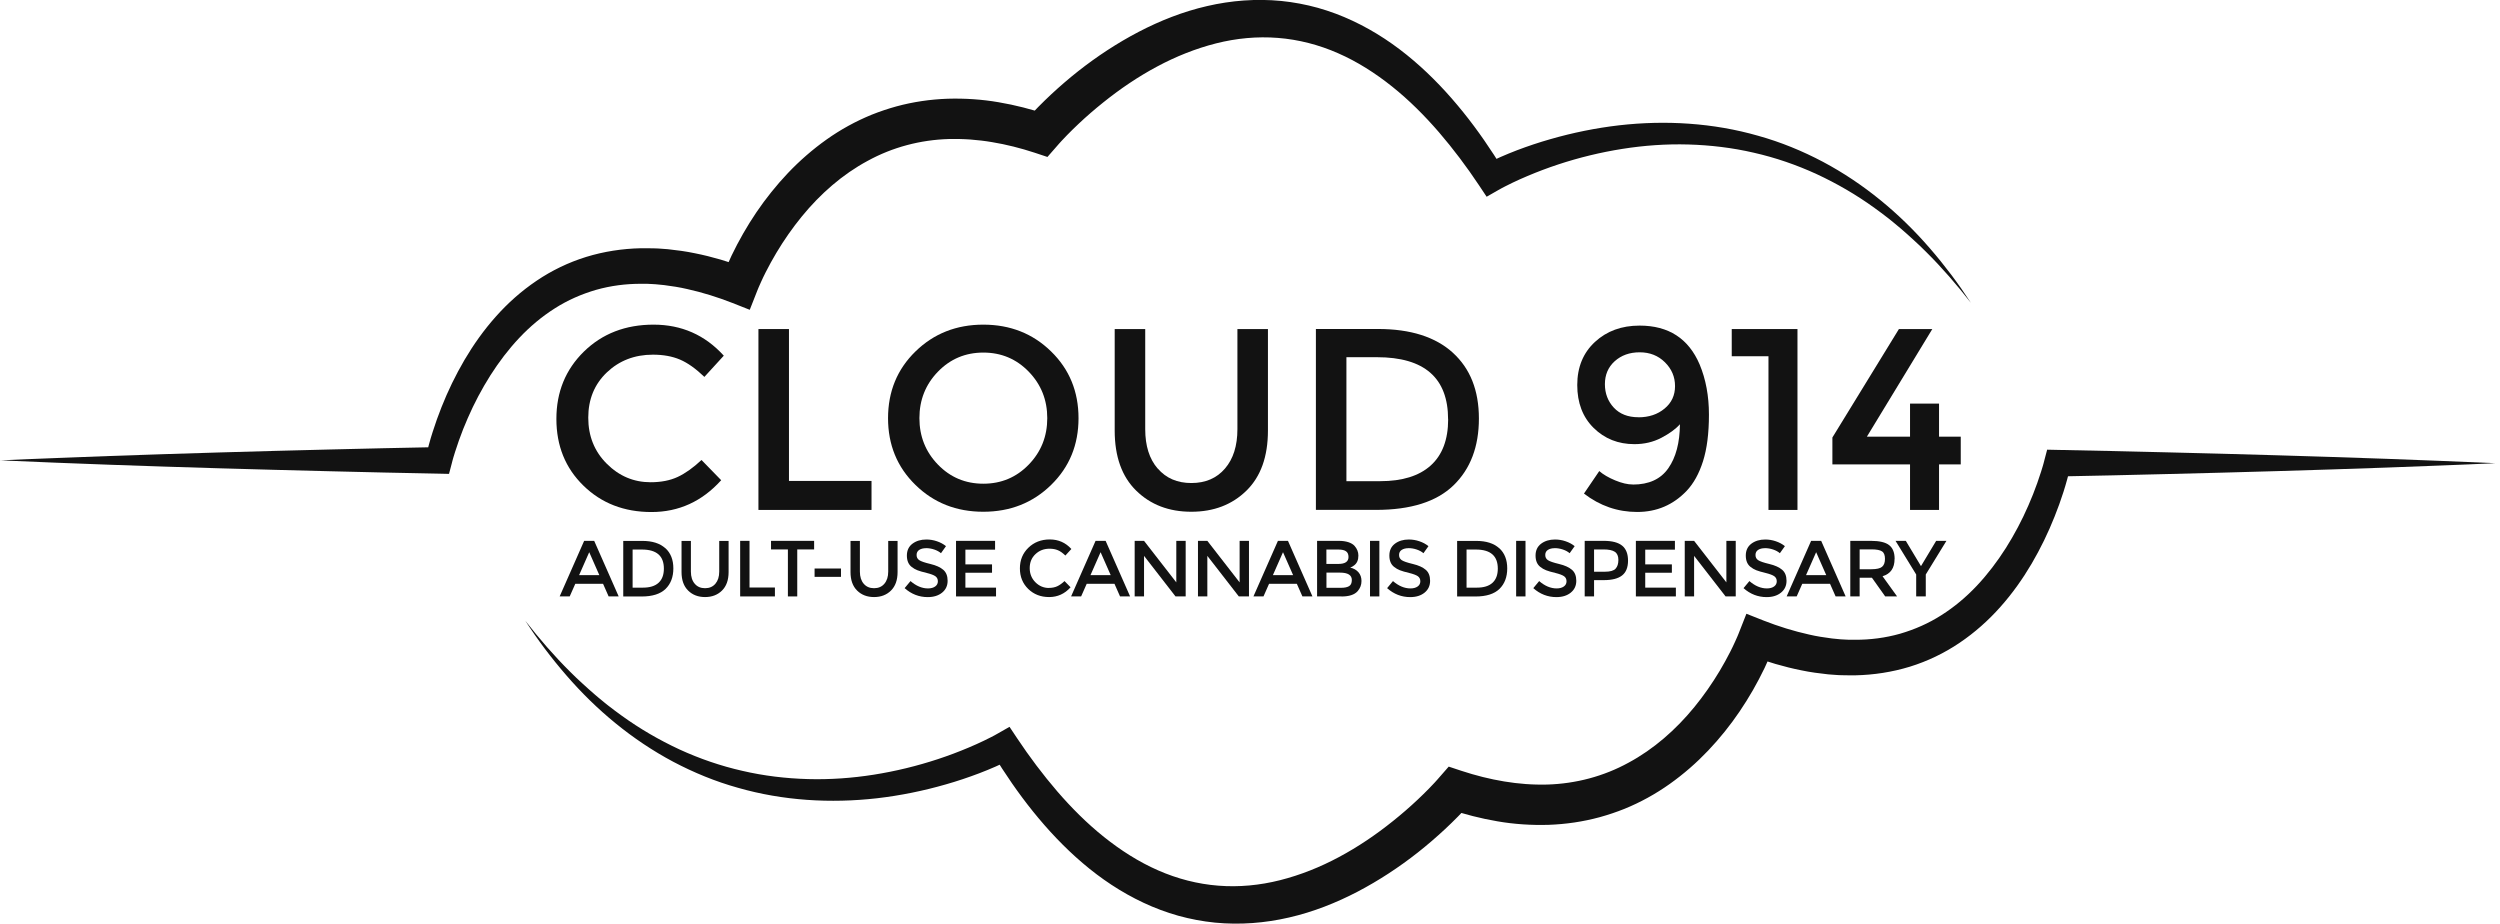 <svg xmlns="http://www.w3.org/2000/svg" width="203" height="75" viewBox="0 0 203 75" fill="none"><g clip-path="url(#clip0_7605_2798)"><path d="M9.15527e-05 37.385C1.485 37.311 2.969 37.256 4.453 37.197L8.907 37.027L13.36 36.876L17.813 36.739C20.782 36.656 23.751 36.569 26.72 36.5L31.173 36.395L35.626 36.303L34.568 37.156L34.632 36.871L34.696 36.606C34.737 36.432 34.783 36.258 34.834 36.083C34.925 35.74 35.026 35.401 35.136 35.062C35.351 34.384 35.59 33.719 35.851 33.06C36.373 31.74 36.996 30.457 37.72 29.22C38.449 27.983 39.287 26.801 40.258 25.711C41.225 24.62 42.334 23.631 43.571 22.797C44.803 21.963 46.168 21.303 47.607 20.859C49.041 20.419 50.539 20.19 52.024 20.158H52.578C52.761 20.158 52.949 20.158 53.132 20.167L53.412 20.176L53.687 20.195L54.236 20.236C54.965 20.314 55.693 20.41 56.408 20.561C57.838 20.845 59.226 21.262 60.568 21.766L58.589 22.682L58.644 22.536L58.69 22.407L58.786 22.16C58.85 22 58.919 21.839 58.983 21.684C59.12 21.367 59.258 21.061 59.404 20.753C59.698 20.14 60.014 19.544 60.348 18.958C61.022 17.785 61.778 16.658 62.635 15.595C63.487 14.532 64.43 13.528 65.475 12.621C66.52 11.714 67.656 10.894 68.884 10.22C69.498 9.882 70.135 9.579 70.785 9.313C71.44 9.052 72.105 8.828 72.787 8.64C74.148 8.269 75.545 8.067 76.943 8.017C78.34 7.976 79.728 8.067 81.084 8.301C82.441 8.53 83.765 8.874 85.047 9.3L83.274 9.799L83.412 9.639L83.54 9.497L83.792 9.222C83.962 9.039 84.131 8.864 84.301 8.69C84.644 8.342 84.993 8.003 85.345 7.673C86.055 7.013 86.793 6.377 87.554 5.776C89.079 4.576 90.715 3.499 92.456 2.588C94.197 1.681 96.057 0.943 98.013 0.494C99.965 0.04 102.008 -0.12 104.029 0.077C105.037 0.178 106.036 0.366 107.011 0.636C107.983 0.911 108.931 1.264 109.834 1.69C111.648 2.537 113.302 3.651 114.786 4.92C116.275 6.189 117.599 7.604 118.804 9.098C120.009 10.592 121.081 12.168 122.071 13.78L120.499 13.391L120.683 13.295L120.852 13.212L121.182 13.052C121.402 12.947 121.622 12.85 121.842 12.75C122.282 12.557 122.726 12.374 123.171 12.204C124.064 11.865 124.967 11.563 125.883 11.302C127.711 10.775 129.58 10.395 131.472 10.175C135.247 9.744 139.119 9.978 142.77 11.027C144.598 11.536 146.358 12.259 148.021 13.139C149.684 14.023 151.251 15.077 152.699 16.259C154.151 17.441 155.484 18.751 156.698 20.153C157.917 21.555 159.03 23.04 160.034 24.588C158.897 23.131 157.693 21.734 156.387 20.442C156.222 20.282 156.061 20.117 155.897 19.961L155.393 19.494C155.063 19.177 154.71 18.884 154.366 18.577C154.197 18.426 154.014 18.284 153.839 18.137C153.661 17.995 153.491 17.844 153.308 17.707C152.946 17.432 152.584 17.148 152.213 16.887C150.738 15.819 149.157 14.903 147.521 14.142C145.877 13.386 144.168 12.8 142.413 12.401C140.663 11.994 138.872 11.783 137.085 11.732C135.293 11.682 133.502 11.81 131.733 12.09C129.965 12.369 128.219 12.795 126.524 13.354C125.677 13.634 124.838 13.95 124.018 14.298C123.606 14.472 123.203 14.651 122.804 14.843C122.607 14.94 122.405 15.036 122.213 15.137L121.924 15.288L121.787 15.366L121.663 15.434L120.715 15.975L120.096 15.045C119.093 13.538 118.007 12.094 116.843 10.738C115.675 9.387 114.415 8.127 113.045 7.032C111.68 5.941 110.209 5.002 108.647 4.32C107.868 3.976 107.066 3.701 106.246 3.49C105.431 3.284 104.602 3.142 103.763 3.078C102.091 2.945 100.396 3.105 98.746 3.522C97.097 3.939 95.484 4.585 93.954 5.405C92.419 6.225 90.958 7.215 89.583 8.319C88.896 8.869 88.227 9.446 87.586 10.051C87.265 10.353 86.949 10.66 86.646 10.972C86.495 11.128 86.344 11.288 86.197 11.444L85.982 11.682L85.79 11.902L85.052 12.745L84.017 12.401C82.876 12.026 81.717 11.732 80.548 11.54C79.966 11.439 79.38 11.375 78.798 11.329C78.505 11.311 78.216 11.293 77.923 11.288C77.63 11.279 77.341 11.288 77.053 11.288C74.734 11.357 72.471 11.952 70.446 13.066C68.412 14.161 66.611 15.737 65.104 17.583C64.348 18.509 63.661 19.494 63.042 20.529C62.735 21.047 62.442 21.574 62.172 22.11C62.039 22.375 61.906 22.646 61.787 22.916C61.727 23.049 61.668 23.186 61.608 23.319L61.526 23.516L61.457 23.69L60.88 25.156L59.478 24.602C58.273 24.13 57.04 23.745 55.799 23.47C55.18 23.324 54.553 23.232 53.929 23.15L53.462 23.104L53.229 23.081L52.995 23.067L52.528 23.044H52.06C50.819 23.04 49.586 23.2 48.404 23.535C47.227 23.878 46.09 24.373 45.046 25.042C43.997 25.706 43.03 26.517 42.16 27.443C41.289 28.368 40.51 29.394 39.814 30.489C39.122 31.584 38.508 32.743 37.986 33.944C37.72 34.544 37.482 35.153 37.262 35.772C37.152 36.079 37.047 36.39 36.95 36.702C36.9 36.858 36.854 37.014 36.808 37.165L36.744 37.394L36.689 37.609L36.46 38.48L35.635 38.461L31.182 38.37L26.729 38.264C23.76 38.196 20.791 38.108 17.822 38.026L13.369 37.889L8.916 37.737L4.463 37.568C2.978 37.508 1.494 37.449 0.009 37.38L9.15527e-05 37.385Z" fill="#121212"></path><path d="M202.693 37.609C201.208 37.682 199.724 37.737 198.239 37.797L193.786 37.967L189.333 38.118L184.879 38.255C181.911 38.338 178.942 38.425 175.973 38.493L171.52 38.599L167.066 38.69L168.125 37.838L168.061 38.122L167.996 38.388C167.955 38.562 167.909 38.736 167.859 38.91C167.763 39.254 167.667 39.593 167.557 39.932C167.341 40.61 167.103 41.274 166.837 41.934C166.315 43.254 165.692 44.536 164.968 45.773C164.24 47.011 163.401 48.193 162.43 49.283C161.463 50.373 160.354 51.363 159.117 52.197C157.885 53.031 156.52 53.69 155.081 54.135C153.647 54.575 152.149 54.804 150.664 54.836H150.11C149.927 54.836 149.739 54.836 149.556 54.827L149.276 54.818L149.001 54.799L148.452 54.758C147.723 54.68 146.995 54.584 146.28 54.433C144.85 54.149 143.462 53.732 142.12 53.228L144.099 52.311L144.044 52.458L143.998 52.586L143.902 52.834C143.838 52.994 143.769 53.154 143.705 53.31C143.568 53.626 143.43 53.933 143.284 54.24C142.99 54.854 142.674 55.45 142.34 56.036C141.666 57.209 140.91 58.336 140.054 59.399C139.201 60.462 138.258 61.465 137.213 62.372C136.168 63.28 135.032 64.1 133.804 64.773C133.19 65.112 132.554 65.415 131.903 65.68C131.248 65.942 130.583 66.166 129.901 66.354C128.54 66.725 127.143 66.927 125.745 66.977C124.348 67.018 122.96 66.927 121.604 66.693C120.247 66.464 118.923 66.12 117.641 65.694L119.414 65.195L119.276 65.355L119.148 65.497L118.896 65.772C118.726 65.955 118.557 66.129 118.387 66.303C118.044 66.652 117.696 66.991 117.343 67.32C116.633 67.98 115.895 68.617 115.134 69.217C113.609 70.418 111.973 71.494 110.232 72.406C108.491 73.313 106.631 74.051 104.675 74.5C102.723 74.953 100.68 75.114 98.659 74.917C97.651 74.816 96.653 74.628 95.677 74.358C94.705 74.083 93.757 73.73 92.854 73.304C91.04 72.456 89.386 71.343 87.902 70.074C86.413 68.805 85.089 67.389 83.884 65.896C82.679 64.402 81.607 62.826 80.617 61.213L82.189 61.603L82.005 61.699L81.836 61.781L81.506 61.942C81.286 62.047 81.066 62.143 80.846 62.244C80.406 62.437 79.962 62.62 79.517 62.789C78.624 63.128 77.722 63.431 76.805 63.692C74.977 64.219 73.108 64.599 71.216 64.819C67.441 65.25 63.569 65.016 59.918 63.967C58.09 63.458 56.33 62.734 54.667 61.855C53.004 60.971 51.437 59.917 49.989 58.735C48.537 57.553 47.204 56.242 45.99 54.84C44.771 53.438 43.658 51.954 42.654 50.405C43.791 51.862 44.995 53.26 46.301 54.552C46.466 54.712 46.627 54.877 46.791 55.033L47.295 55.5C47.625 55.816 47.978 56.109 48.322 56.416C48.491 56.568 48.675 56.71 48.849 56.856C49.027 56.998 49.197 57.15 49.38 57.287C49.742 57.562 50.104 57.846 50.475 58.107C51.95 59.175 53.531 60.091 55.166 60.851C56.811 61.607 58.52 62.194 60.275 62.592C62.025 63 63.812 63.211 65.603 63.261C67.395 63.312 69.186 63.183 70.955 62.904C72.723 62.624 74.469 62.198 76.164 61.639C77.011 61.36 77.85 61.044 78.67 60.696C79.082 60.522 79.485 60.343 79.884 60.15C80.081 60.054 80.283 59.958 80.475 59.857L80.764 59.706L80.901 59.628L81.025 59.559L81.973 59.019L82.592 59.949C83.595 61.456 84.681 62.899 85.845 64.255C87.013 65.607 88.273 66.867 89.643 67.962C91.008 69.052 92.479 69.992 94.041 70.674C94.82 71.018 95.622 71.293 96.442 71.504C97.257 71.71 98.087 71.852 98.925 71.916C100.597 72.049 102.292 71.888 103.942 71.471C105.591 71.055 107.204 70.409 108.734 69.588C110.269 68.768 111.73 67.779 113.105 66.674C113.792 66.125 114.461 65.547 115.102 64.943C115.423 64.64 115.739 64.333 116.042 64.022C116.193 63.866 116.344 63.706 116.491 63.55L116.706 63.312L116.898 63.092L117.636 62.249L118.671 62.592C119.812 62.968 120.971 63.261 122.14 63.454C122.722 63.554 123.308 63.619 123.89 63.664C124.183 63.683 124.472 63.701 124.765 63.706C125.058 63.715 125.347 63.706 125.635 63.706C127.954 63.637 130.217 63.041 132.242 61.928C134.276 60.833 136.077 59.257 137.584 57.411C138.34 56.485 139.027 55.5 139.646 54.465C139.953 53.947 140.246 53.42 140.516 52.884C140.649 52.618 140.782 52.348 140.901 52.078C140.961 51.945 141.02 51.807 141.08 51.675L141.162 51.477L141.231 51.303L141.808 49.837L143.21 50.392C144.415 50.864 145.648 51.248 146.889 51.523C147.508 51.67 148.135 51.762 148.758 51.844L149.226 51.89L149.459 51.913L149.693 51.926L150.16 51.949H150.628C151.869 51.954 153.102 51.794 154.284 51.459C155.461 51.116 156.598 50.621 157.642 49.952C158.691 49.288 159.658 48.477 160.529 47.551C161.399 46.626 162.178 45.599 162.874 44.504C163.566 43.409 164.18 42.25 164.702 41.05C164.968 40.45 165.206 39.84 165.426 39.222C165.536 38.915 165.642 38.603 165.738 38.292C165.788 38.136 165.834 37.98 165.88 37.829L165.944 37.6L165.999 37.385L166.228 36.514L167.053 36.532L171.506 36.624L175.959 36.73C178.928 36.798 181.897 36.885 184.866 36.968L189.319 37.105L193.772 37.256L198.226 37.426C199.71 37.486 201.194 37.545 202.679 37.614L202.693 37.609Z" fill="#121212"></path><path d="M52.821 39.158C53.673 39.158 54.41 39.016 55.029 38.727C55.648 38.438 56.289 37.98 56.962 37.352L58.561 38.993C57.008 40.715 55.121 41.577 52.899 41.577C50.676 41.577 48.835 40.862 47.373 39.432C45.907 38.003 45.179 36.198 45.179 34.013C45.179 31.827 45.925 30.008 47.414 28.547C48.908 27.09 50.791 26.361 53.068 26.361C55.345 26.361 57.246 27.2 58.772 28.881L57.196 30.604C56.495 29.93 55.835 29.463 55.212 29.197C54.589 28.932 53.856 28.799 53.018 28.799C51.533 28.799 50.287 29.28 49.279 30.237C48.271 31.195 47.767 32.423 47.767 33.916C47.767 35.41 48.267 36.656 49.27 37.655C50.273 38.658 51.46 39.158 52.83 39.158H52.821Z" fill="#121212"></path><path d="M61.585 41.407V26.719H64.064V39.052H70.767V41.407H61.585Z" fill="#121212"></path><path d="M85.35 39.377C83.865 40.83 82.028 41.554 79.843 41.554C77.657 41.554 75.82 40.83 74.336 39.377C72.851 37.93 72.109 36.12 72.109 33.958C72.109 31.795 72.851 29.985 74.336 28.538C75.82 27.09 77.657 26.361 79.843 26.361C82.028 26.361 83.865 27.085 85.35 28.538C86.834 29.985 87.576 31.795 87.576 33.958C87.576 36.12 86.834 37.93 85.35 39.377ZM83.535 30.182C82.532 29.147 81.304 28.629 79.847 28.629C78.39 28.629 77.162 29.147 76.159 30.182C75.156 31.218 74.656 32.478 74.656 33.953C74.656 35.428 75.156 36.688 76.159 37.724C77.162 38.759 78.39 39.277 79.847 39.277C81.304 39.277 82.532 38.759 83.535 37.724C84.539 36.688 85.038 35.428 85.038 33.953C85.038 32.478 84.539 31.218 83.535 30.182Z" fill="#121212"></path><path d="M94.009 38.044C94.682 38.828 95.59 39.222 96.74 39.222C97.889 39.222 98.801 38.828 99.47 38.044C100.144 37.261 100.478 36.193 100.478 34.851V26.719H102.957V34.956C102.957 37.073 102.375 38.7 101.211 39.84C100.047 40.981 98.558 41.554 96.735 41.554C94.912 41.554 93.422 40.981 92.259 39.84C91.095 38.7 90.513 37.069 90.513 34.956V26.719H92.992V34.851C92.992 36.198 93.326 37.261 94 38.044H94.009Z" fill="#121212"></path><path d="M117.966 28.639C119.381 29.921 120.087 31.704 120.087 33.985C120.087 36.267 119.4 38.077 118.03 39.405C116.655 40.739 114.557 41.403 111.726 41.403H106.851V26.714H111.895C114.53 26.714 116.555 27.356 117.97 28.639H117.966ZM117.585 34.049C117.585 30.687 115.661 29.005 111.808 29.005H109.329V39.071H112.083C113.861 39.071 115.226 38.649 116.17 37.802C117.114 36.954 117.59 35.703 117.59 34.049H117.585Z" fill="#121212"></path><path d="M132.59 39.346C133.891 39.346 134.853 38.906 135.467 38.022C136.086 37.137 136.397 35.951 136.411 34.448C136.063 34.842 135.554 35.209 134.899 35.552C134.24 35.896 133.511 36.065 132.714 36.065C131.399 36.065 130.295 35.626 129.406 34.75C128.517 33.875 128.073 32.712 128.073 31.264C128.073 29.816 128.554 28.648 129.511 27.764C130.469 26.879 131.678 26.439 133.135 26.439C135.49 26.439 137.112 27.489 138.01 29.592C138.514 30.797 138.766 32.157 138.766 33.669C138.766 35.181 138.606 36.441 138.285 37.453C137.964 38.461 137.52 39.259 136.961 39.85C135.866 41 134.528 41.572 132.938 41.572C131.349 41.572 129.91 41.073 128.618 40.079L129.86 38.251C130.18 38.53 130.611 38.782 131.152 39.007C131.692 39.231 132.169 39.341 132.59 39.341V39.346ZM133.039 33.885C133.887 33.885 134.592 33.651 135.16 33.179C135.729 32.712 136.013 32.102 136.013 31.351C136.013 30.599 135.738 29.958 135.193 29.418C134.647 28.877 133.965 28.607 133.145 28.607C132.324 28.607 131.651 28.849 131.115 29.33C130.583 29.811 130.318 30.435 130.318 31.191C130.318 31.947 130.561 32.583 131.042 33.101C131.523 33.619 132.192 33.88 133.039 33.88V33.885Z" fill="#121212"></path><path d="M140.617 26.719H145.955V41.407H143.6V28.927H140.617V26.719Z" fill="#121212"></path><path d="M155.095 35.46V32.771H157.45V35.46H159.213V37.71H157.45V41.407H155.095V37.71H148.79V35.525L154.192 26.719H156.904L151.59 35.46H155.099H155.095Z" fill="#121212"></path><path d="M46.714 47.404L46.26 48.43H45.444L47.433 43.917H48.248L50.237 48.43H49.421L48.968 47.404H46.709H46.714ZM48.665 46.699L47.845 44.838L47.025 46.699H48.665Z" fill="#121212"></path><path d="M54.026 44.509C54.461 44.903 54.676 45.453 54.676 46.154C54.676 46.855 54.465 47.409 54.044 47.821C53.623 48.229 52.977 48.435 52.106 48.435H50.608V43.922H52.156C52.967 43.922 53.586 44.119 54.021 44.513L54.026 44.509ZM53.907 46.172C53.907 45.141 53.316 44.623 52.129 44.623H51.368V47.716H52.216C52.761 47.716 53.183 47.588 53.471 47.327C53.76 47.065 53.907 46.681 53.907 46.172Z" fill="#121212"></path><path d="M56.413 47.4C56.619 47.643 56.898 47.762 57.251 47.762C57.604 47.762 57.883 47.643 58.09 47.4C58.296 47.157 58.401 46.832 58.401 46.419V43.922H59.162V46.451C59.162 47.102 58.983 47.601 58.626 47.954C58.268 48.307 57.81 48.481 57.251 48.481C56.692 48.481 56.234 48.307 55.877 47.954C55.519 47.601 55.341 47.102 55.341 46.451V43.922H56.101V46.419C56.101 46.832 56.206 47.161 56.413 47.4Z" fill="#121212"></path><path d="M60.101 48.43V43.917H60.861V47.706H62.923V48.43H60.101Z" fill="#121212"></path><path d="M64.737 44.614V48.43H63.977V44.614H62.607V43.917H66.107V44.614H64.737Z" fill="#121212"></path><path d="M66.144 46.841V46.163H68.288V46.841H66.144Z" fill="#121212"></path><path d="M70.134 47.4C70.341 47.643 70.62 47.762 70.973 47.762C71.326 47.762 71.605 47.643 71.811 47.4C72.017 47.157 72.123 46.832 72.123 46.419V43.922H72.883V46.451C72.883 47.102 72.705 47.601 72.347 47.954C71.99 48.307 71.532 48.481 70.973 48.481C70.414 48.481 69.956 48.307 69.598 47.954C69.241 47.601 69.062 47.102 69.062 46.451V43.922H69.823V46.419C69.823 46.832 69.928 47.161 70.134 47.4Z" fill="#121212"></path><path d="M75.188 44.513C74.968 44.513 74.785 44.559 74.643 44.651C74.501 44.742 74.427 44.88 74.427 45.063C74.427 45.246 74.496 45.388 74.643 45.484C74.785 45.581 75.087 45.686 75.55 45.796C76.013 45.906 76.361 46.066 76.594 46.268C76.828 46.469 76.947 46.767 76.947 47.161C76.947 47.555 76.801 47.876 76.503 48.119C76.205 48.362 75.816 48.485 75.335 48.485C74.629 48.485 74.001 48.243 73.456 47.757L73.933 47.184C74.391 47.578 74.863 47.78 75.353 47.78C75.6 47.78 75.793 47.725 75.939 47.62C76.086 47.514 76.155 47.372 76.155 47.198C76.155 47.024 76.086 46.886 75.953 46.79C75.816 46.694 75.582 46.607 75.252 46.525C74.922 46.447 74.67 46.373 74.496 46.305C74.322 46.236 74.171 46.149 74.038 46.043C73.772 45.842 73.639 45.53 73.639 45.113C73.639 44.696 73.79 44.376 74.093 44.147C74.395 43.922 74.771 43.808 75.22 43.808C75.509 43.808 75.793 43.853 76.077 43.95C76.361 44.046 76.608 44.179 76.814 44.348L76.407 44.921C76.274 44.802 76.091 44.701 75.866 44.623C75.637 44.545 75.412 44.509 75.192 44.509L75.188 44.513Z" fill="#121212"></path><path d="M80.8 43.917V44.632H78.39V45.828H80.553V46.506H78.39V47.716H80.878V48.43H77.63V43.917H80.8Z" fill="#121212"></path><path d="M85.166 47.739C85.428 47.739 85.657 47.693 85.844 47.606C86.032 47.519 86.234 47.377 86.44 47.184L86.93 47.688C86.454 48.22 85.872 48.481 85.189 48.481C84.507 48.481 83.943 48.261 83.49 47.821C83.041 47.381 82.816 46.827 82.816 46.154C82.816 45.48 83.045 44.921 83.503 44.477C83.962 44.032 84.539 43.803 85.24 43.803C85.941 43.803 86.523 44.06 86.995 44.578L86.509 45.109C86.293 44.903 86.092 44.756 85.9 44.678C85.707 44.596 85.483 44.555 85.226 44.555C84.768 44.555 84.388 44.701 84.076 44.999C83.764 45.292 83.613 45.672 83.613 46.131C83.613 46.589 83.769 46.974 84.076 47.281C84.383 47.588 84.749 47.743 85.171 47.743L85.166 47.739Z" fill="#121212"></path><path d="M88.241 47.404L87.787 48.43H86.972L88.96 43.917H89.776L91.764 48.43H90.948L90.495 47.404H88.236H88.241ZM90.188 46.699L89.368 44.838L88.548 46.699H90.188Z" fill="#121212"></path><path d="M95.516 43.917H96.277V48.43H95.452L92.896 45.136V48.43H92.135V43.917H92.896L95.516 47.289V43.917Z" fill="#121212"></path><path d="M100.657 43.917H101.417V48.43H100.592L98.036 45.136V48.43H97.275V43.917H98.036L100.657 47.289V43.917Z" fill="#121212"></path><path d="M103.048 47.404L102.595 48.43H101.779L103.768 43.917H104.583L106.571 48.43H105.756L105.302 47.404H103.044H103.048ZM105 46.699L104.18 44.838L103.36 46.699H105Z" fill="#121212"></path><path d="M108.922 48.43H106.947V43.917H108.702C109.009 43.917 109.27 43.954 109.494 44.027C109.714 44.101 109.879 44.202 109.989 44.325C110.195 44.559 110.301 44.82 110.301 45.113C110.301 45.466 110.191 45.727 109.966 45.901C109.884 45.961 109.829 45.998 109.797 46.016C109.765 46.03 109.714 46.057 109.636 46.089C109.916 46.149 110.14 46.277 110.305 46.465C110.47 46.653 110.553 46.895 110.553 47.179C110.553 47.496 110.447 47.771 110.232 48.013C109.98 48.293 109.545 48.435 108.926 48.435L108.922 48.43ZM107.708 45.791H108.674C109.224 45.791 109.499 45.603 109.499 45.228C109.499 45.013 109.43 44.857 109.297 44.765C109.165 44.669 108.958 44.623 108.679 44.623H107.703V45.791H107.708ZM107.708 47.729H108.903C109.183 47.729 109.398 47.684 109.545 47.596C109.691 47.509 109.769 47.34 109.769 47.097C109.769 46.699 109.449 46.497 108.807 46.497H107.708V47.729Z" fill="#121212"></path><path d="M111.245 43.917H112.005V48.43H111.245V43.917Z" fill="#121212"></path><path d="M114.365 44.513C114.145 44.513 113.961 44.559 113.819 44.651C113.677 44.742 113.604 44.88 113.604 45.063C113.604 45.246 113.673 45.388 113.819 45.484C113.961 45.581 114.264 45.686 114.727 45.796C115.189 45.906 115.538 46.066 115.771 46.268C116.005 46.469 116.124 46.767 116.124 47.161C116.124 47.555 115.977 47.876 115.68 48.119C115.382 48.362 114.992 48.485 114.511 48.485C113.806 48.485 113.178 48.243 112.633 47.757L113.109 47.184C113.567 47.578 114.039 47.78 114.53 47.78C114.777 47.78 114.969 47.725 115.116 47.62C115.263 47.514 115.331 47.372 115.331 47.198C115.331 47.024 115.263 46.886 115.13 46.79C114.992 46.694 114.759 46.607 114.429 46.525C114.099 46.447 113.847 46.373 113.673 46.305C113.499 46.236 113.348 46.149 113.215 46.043C112.949 45.842 112.816 45.53 112.816 45.113C112.816 44.696 112.967 44.376 113.27 44.147C113.572 43.922 113.948 43.808 114.397 43.808C114.685 43.808 114.969 43.853 115.253 43.95C115.538 44.046 115.785 44.179 115.991 44.348L115.583 44.921C115.45 44.802 115.267 44.701 115.043 44.623C114.814 44.545 114.589 44.509 114.369 44.509L114.365 44.513Z" fill="#121212"></path><path d="M121.736 44.509C122.172 44.903 122.387 45.453 122.387 46.154C122.387 46.855 122.176 47.409 121.755 47.821C121.333 48.229 120.687 48.435 119.817 48.435H118.319V43.922H119.867C120.678 43.922 121.297 44.119 121.732 44.513L121.736 44.509ZM121.622 46.172C121.622 45.141 121.031 44.623 119.844 44.623H119.084V47.716H119.931C120.477 47.716 120.898 47.588 121.187 47.327C121.475 47.065 121.622 46.681 121.622 46.172Z" fill="#121212"></path><path d="M123.111 43.917H123.871V48.43H123.111V43.917Z" fill="#121212"></path><path d="M126.236 44.513C126.016 44.513 125.832 44.559 125.69 44.651C125.548 44.742 125.475 44.88 125.475 45.063C125.475 45.246 125.544 45.388 125.69 45.484C125.832 45.581 126.135 45.686 126.597 45.796C127.06 45.906 127.408 46.066 127.642 46.268C127.876 46.469 127.995 46.767 127.995 47.161C127.995 47.555 127.848 47.876 127.55 48.119C127.253 48.362 126.863 48.485 126.382 48.485C125.677 48.485 125.049 48.243 124.504 47.757L124.98 47.184C125.438 47.578 125.91 47.78 126.4 47.78C126.648 47.78 126.84 47.725 126.987 47.62C127.134 47.514 127.202 47.372 127.202 47.198C127.202 47.024 127.134 46.886 127.001 46.79C126.863 46.694 126.63 46.607 126.3 46.525C125.97 46.447 125.718 46.373 125.544 46.305C125.37 46.236 125.218 46.149 125.086 46.043C124.82 45.842 124.687 45.53 124.687 45.113C124.687 44.696 124.838 44.376 125.141 44.147C125.443 43.922 125.819 43.808 126.268 43.808C126.556 43.808 126.84 43.853 127.124 43.95C127.408 44.046 127.656 44.179 127.862 44.348L127.454 44.921C127.321 44.802 127.138 44.701 126.914 44.623C126.685 44.545 126.46 44.509 126.24 44.509L126.236 44.513Z" fill="#121212"></path><path d="M131.724 44.312C132.04 44.573 132.196 44.98 132.196 45.526C132.196 46.071 132.036 46.474 131.715 46.726C131.394 46.978 130.904 47.106 130.24 47.106H129.438V48.43H128.677V43.917H130.226C130.909 43.917 131.408 44.05 131.724 44.312ZM131.184 46.176C131.335 46.016 131.413 45.778 131.413 45.466C131.413 45.154 131.316 44.935 131.124 44.806C130.932 44.678 130.625 44.614 130.212 44.614H129.438V46.424H130.322C130.744 46.424 131.032 46.341 131.184 46.181V46.176Z" fill="#121212"></path><path d="M136.003 43.917V44.632H133.593V45.828H135.756V46.506H133.593V47.716H136.081V48.43H132.833V43.917H136.003Z" fill="#121212"></path><path d="M140.182 43.917H140.942V48.43H140.118L137.561 45.136V48.43H136.801V43.917H137.561L140.182 47.289V43.917Z" fill="#121212"></path><path d="M143.306 44.513C143.086 44.513 142.903 44.559 142.761 44.651C142.619 44.742 142.546 44.88 142.546 45.063C142.546 45.246 142.615 45.388 142.761 45.484C142.903 45.581 143.206 45.686 143.668 45.796C144.131 45.906 144.479 46.066 144.713 46.268C144.947 46.469 145.066 46.767 145.066 47.161C145.066 47.555 144.919 47.876 144.621 48.119C144.323 48.362 143.934 48.485 143.453 48.485C142.747 48.485 142.12 48.243 141.574 47.757L142.051 47.184C142.509 47.578 142.981 47.78 143.471 47.78C143.719 47.78 143.911 47.725 144.058 47.62C144.204 47.514 144.273 47.372 144.273 47.198C144.273 47.024 144.204 46.886 144.071 46.79C143.934 46.694 143.7 46.607 143.37 46.525C143.041 46.447 142.789 46.373 142.615 46.305C142.44 46.236 142.289 46.149 142.156 46.043C141.891 45.842 141.758 45.53 141.758 45.113C141.758 44.696 141.909 44.376 142.211 44.147C142.514 43.922 142.889 43.808 143.338 43.808C143.627 43.808 143.911 43.853 144.195 43.95C144.479 44.046 144.727 44.179 144.933 44.348L144.525 44.921C144.392 44.802 144.209 44.701 143.984 44.623C143.755 44.545 143.531 44.509 143.311 44.509L143.306 44.513Z" fill="#121212"></path><path d="M146.344 47.404L145.89 48.43H145.075L147.063 43.917H147.879L149.867 48.43H149.052L148.598 47.404H146.339H146.344ZM148.291 46.699L147.471 44.838L146.651 46.699H148.291Z" fill="#121212"></path><path d="M153.839 45.384C153.839 46.13 153.514 46.598 152.863 46.79L154.045 48.43H153.079L152.002 46.914H151.003V48.43H150.243V43.917H151.92C152.607 43.917 153.102 44.032 153.399 44.266C153.697 44.499 153.844 44.87 153.844 45.384H153.839ZM152.827 46.02C152.983 45.888 153.06 45.672 153.06 45.379C153.06 45.086 152.983 44.88 152.822 44.774C152.662 44.664 152.378 44.609 151.97 44.609H151.003V46.222H151.952C152.382 46.222 152.676 46.153 152.831 46.02H152.827Z" fill="#121212"></path><path d="M156.369 48.43H155.594V46.648L153.917 43.917H154.751L155.984 45.97L157.216 43.917H158.05L156.373 46.648V48.43H156.369Z" fill="#121212"></path></g><defs><clipPath id="clip0_7605_2798"><rect width="202.692" height="75" fill="white"></rect></clipPath></defs></svg>